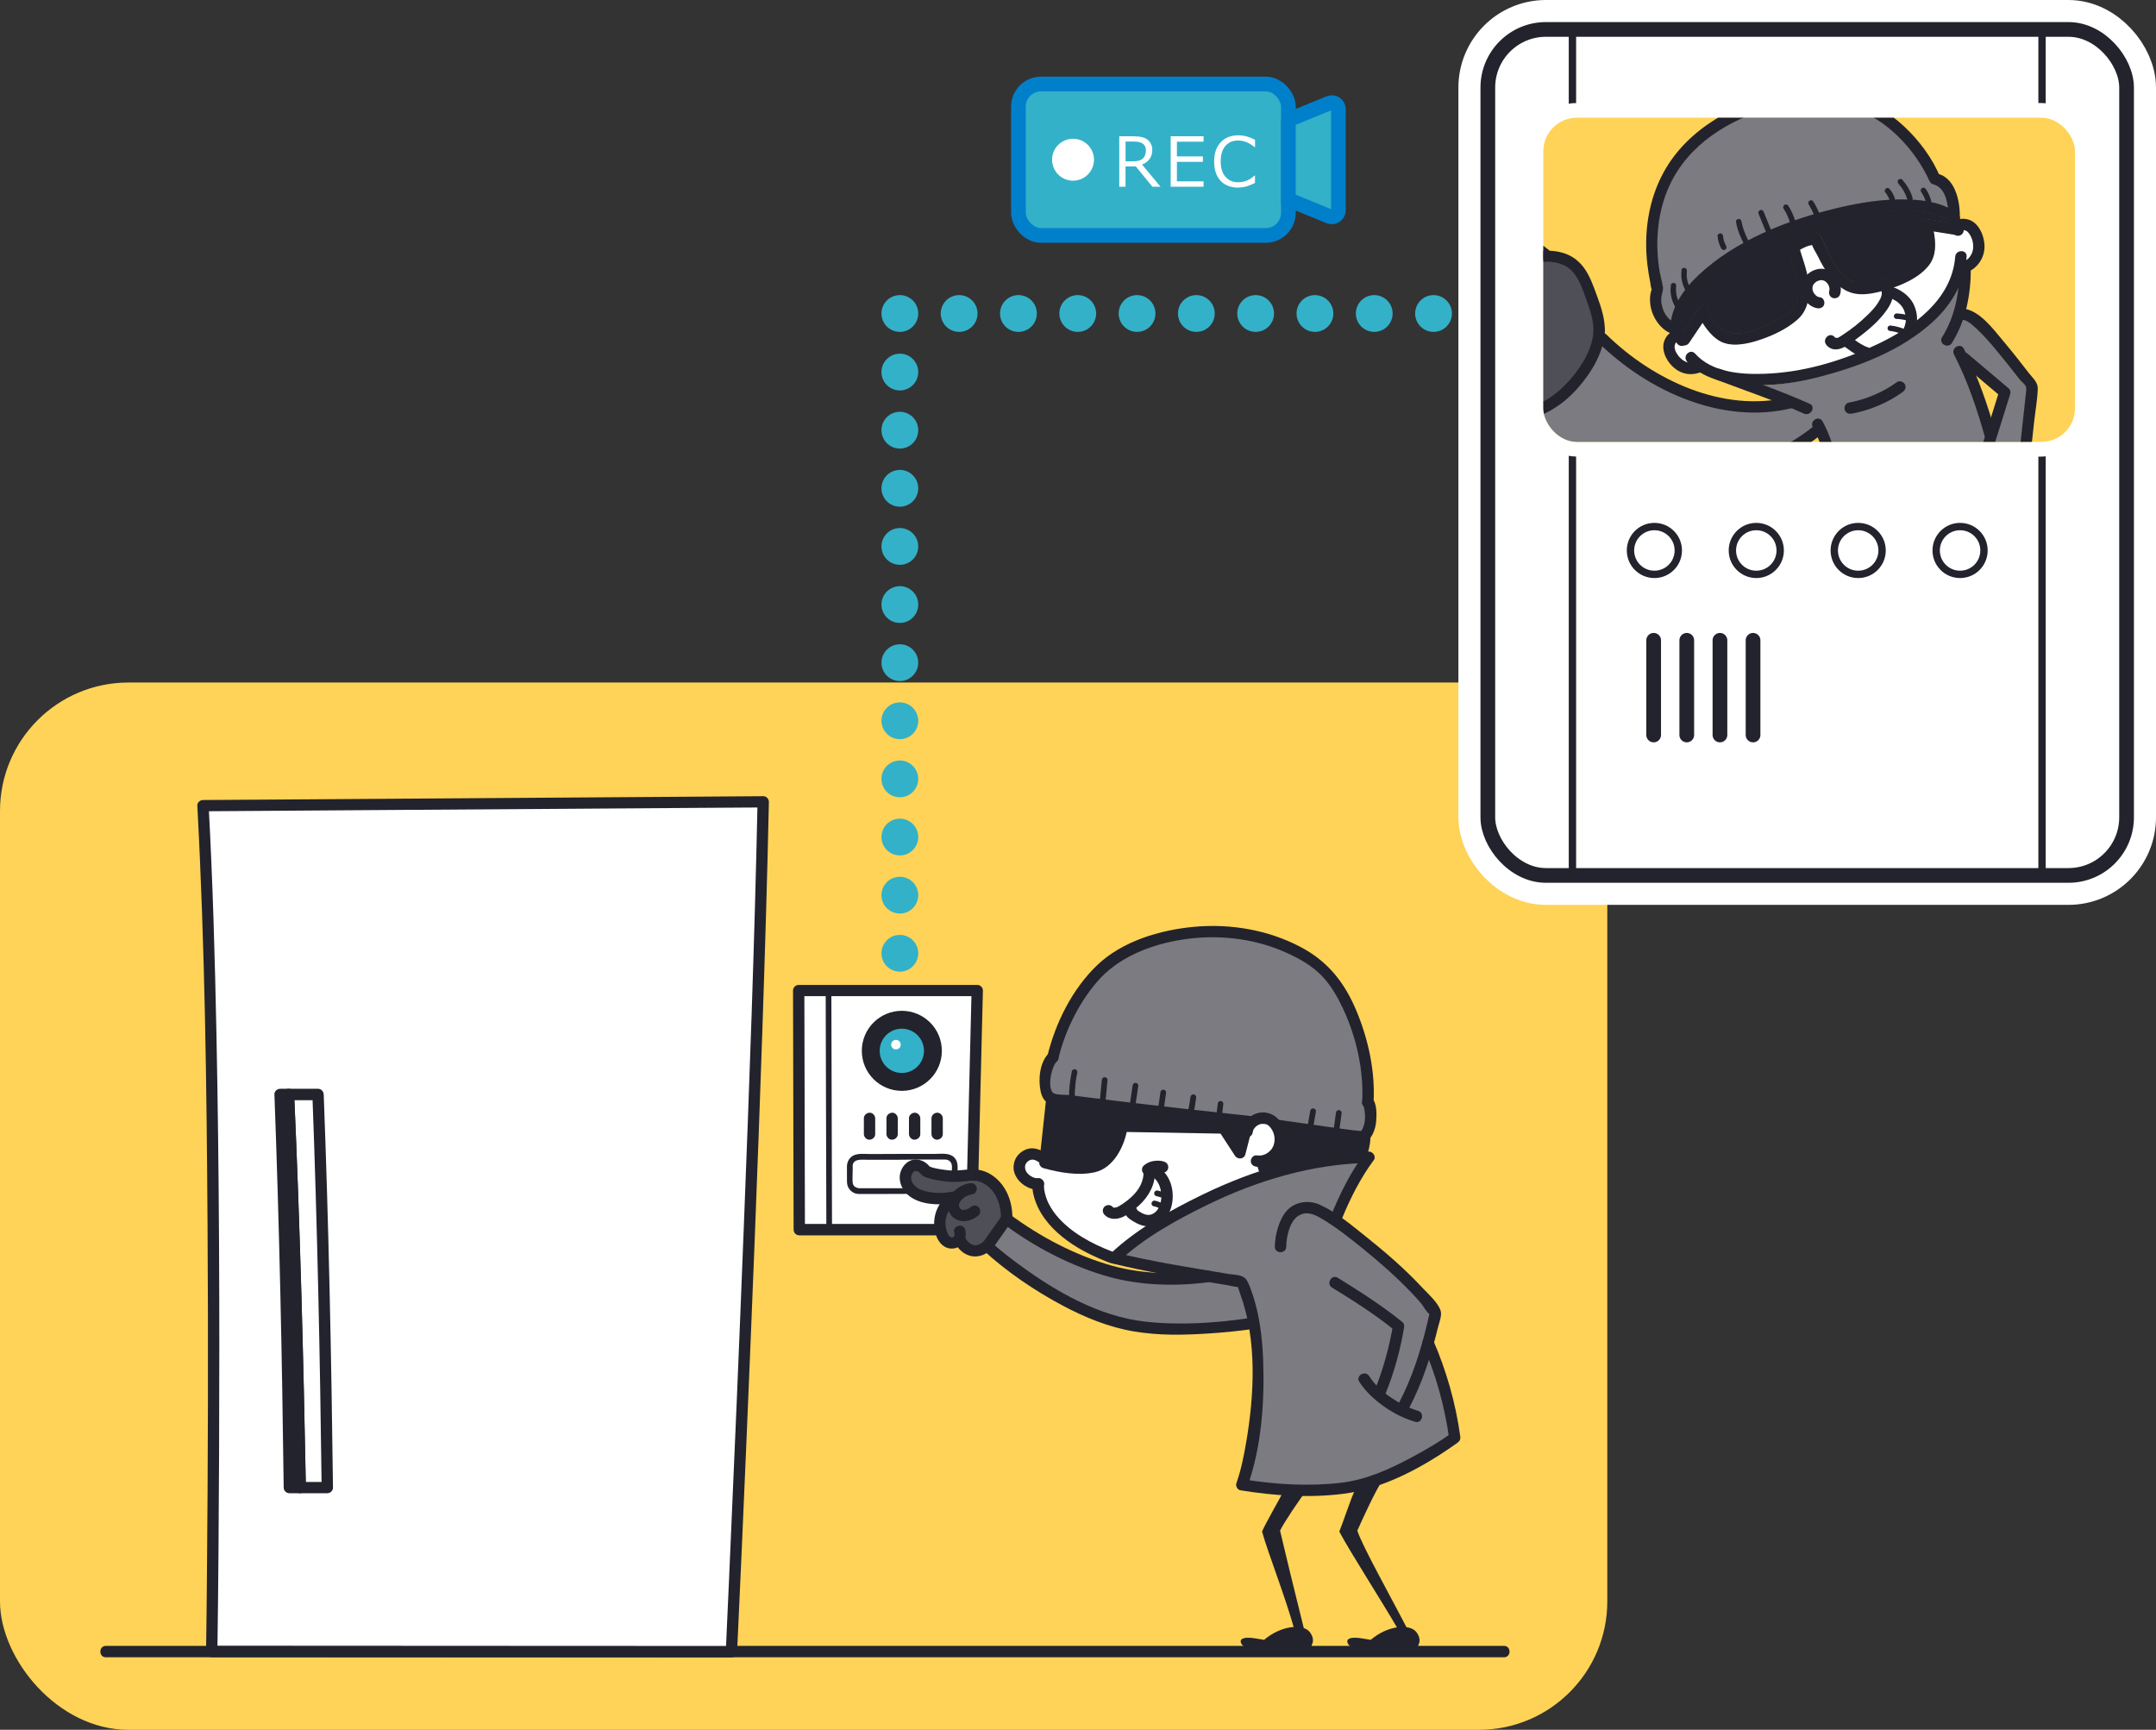 <?xml version="1.0" encoding="UTF-8"?><svg id="b" xmlns="http://www.w3.org/2000/svg" width="293.05" height="235.11" xmlns:xlink="http://www.w3.org/1999/xlink" viewBox="0 0 293.05 235.11"><rect x="0" y="0" width="293.05" height="235.11" fill="#333333" stroke="none"/><defs><clipPath id="d"><rect x="209.77" y="16" width="72.27" height="44.06" rx="4.56" ry="4.56" style="fill:none;"/></clipPath></defs><g id="c"><rect y="92.77" width="218.47" height="142.35" rx="17.46" ry="17.46" style="fill:#ffd357;"/><line x1="122.31" y1="137.47" x2="122.31" y2="137.47" style="fill:none; stroke:#33b1c8; stroke-linecap:round; stroke-linejoin:round; stroke-width:5px;"/><line x1="122.31" y1="129.57" x2="122.31" y2="46.57" style="fill:none; stroke:#33b1c8; stroke-dasharray:0 7.9; stroke-linecap:round; stroke-linejoin:round; stroke-width:5px;"/><line x1="122.31" y1="42.61" x2="122.31" y2="42.61" style="fill:none; stroke:#33b1c8; stroke-linecap:round; stroke-linejoin:round; stroke-width:5px;"/><line x1="130.37" y1="42.61" x2="198.84" y2="42.61" style="fill:none; stroke:#33b1c8; stroke-dasharray:0 8.06; stroke-linecap:round; stroke-linejoin:round; stroke-width:5px;"/><line x1="202.87" y1="42.61" x2="202.87" y2="42.61" style="fill:none; stroke:#33b1c8; stroke-linecap:round; stroke-linejoin:round; stroke-width:5px;"/><polygon points="132.03 167.14 132.82 134.64 108.55 134.64 108.64 167.14 132.03 167.14" style="fill:#fff;"/><path d="M132.8,167.14c.23-9.5.46-19,.7-28.49.03-1.34.07-2.67.1-4.01.01-.42-.36-.77-.77-.77h-24.27c-.42,0-.77.35-.77.77.02,9.5.05,19,.07,28.49,0,1.34,0,2.67.01,4.01,0,.42.35.77.77.77h23.39c1,0,1-1.55,0-1.55h-23.39l.77.77c-.02-9.5-.05-19-.07-28.49,0-1.34,0-2.67-.01-4.01l-.77.77h24.27l-.77-.77c-.23,9.5-.46,19-.7,28.49-.03,1.34-.07,2.67-.1,4.01-.02,1,1.52,1,1.55,0Z" style="fill:#23232d;"/><path d="M112.23,134.64c0,3.68.02,7.36.03,11.03l.05,17.44c0,1.34,0,2.68.01,4.03,0,.5.77.5.77,0,0-3.68-.02-7.36-.03-11.03l-.05-17.44c0-1.34,0-2.68-.01-4.03,0-.5-.77-.5-.77,0h0Z" style="fill:#23232d;"/><path d="M117.42,152.01c0,.62,0,1.24,0,1.86v.27c0,.4.36.79.77.77s.78-.34.77-.77c0-.62,0-1.24,0-1.86v-.27c0-.4-.36-.79-.77-.77s-.78.34-.77.77h0Z" style="fill:#23232d;"/><path d="M120.49,152.01c0,.62,0,1.24,0,1.86v.27c0,.4.36.79.77.77s.78-.34.77-.77c0-.62,0-1.24,0-1.86v-.27c0-.4-.36-.79-.77-.77s-.78.34-.77.77h0Z" style="fill:#23232d;"/><path d="M123.55,152.01c0,.62,0,1.24,0,1.86v.27c0,.4.36.79.77.77s.78-.34.77-.77c0-.62,0-1.24,0-1.86v-.27c0-.4-.36-.79-.77-.77s-.78.34-.77.77h0Z" style="fill:#23232d;"/><path d="M126.61,152.01c0,.62,0,1.24,0,1.86v.27c0,.4.36.79.77.77s.78-.34.77-.77c0-.62,0-1.24,0-1.86v-.27c0-.4-.36-.79-.77-.77s-.78.34-.77.77h0Z" style="fill:#23232d;"/><path d="M115.12,158.5v1.8c0,.28,0,.57.08.84.16.51.57.92,1.08,1.08.3.09.62.07.93.07h1.45c2.88-.01,5.77-.02,8.65-.03.96,0,2.09.14,2.62-.87.3-.58.2-1.39.22-2.02.02-.74.11-1.51-.48-2.08-.66-.63-1.77-.45-2.61-.45h-4.31c-1.46.01-2.93.02-4.39.02-.75,0-1.85-.16-2.51.28-.46.31-.71.81-.73,1.36-.02.5.76.5.77,0,.04-1.06,1.28-.86,2.01-.86h3.85c2.24-.02,4.48-.05,6.72-.03.59,0,.93.42.92.99-.01.63-.03,1.26-.05,1.89-.01.55-.3.98-.89,1-.26,0-.53,0-.79,0l-7.95.02h-2.78c-.49,0-.97-.2-1.03-.75s0-1.14,0-1.69v-.57c0-.5-.78-.5-.77,0Z" style="fill:#23232d;"/><circle cx="122.58" cy="142.83" r="5.44" style="fill:#23232d;"/><circle cx="122.58" cy="142.83" r="3.01" style="fill:#33b1c8;"/><circle cx="121.78" cy="141.99" r=".65" style="fill:#fff;"/><path d="M139.44,159.43s.02.03.03.04c0,0,0,0,0,0-.03-.04-.03-.05-.03-.04Z" style="fill:#33b1c8;"/><path d="M172.5,158.95c-.07-.23-.14-.45-.21-.68.42-.16.81-.38,1.15-.68.76-.66,1.17-1.65,1.19-2.65,0-.42-.07-.85-.2-1.25,2.64.37,5.28.76,7.93,1.12.79.11,1.65.3,2.47.3,0,.02,0,.04,0,.06-.06.4-.14.79-.27,1.17-.04.13-.02.27.04.4-4.11.21-8.17.99-12.09,2.21Z" style="fill:#23232d;"/><path d="M160.66,127.57c4.71-.74,9.7-.22,14.07,1.71,1.83.81,3.7,1.85,5.09,3.31,1.2,1.27,2.09,2.81,2.83,4.39,1.84,3.92,2.87,8.44,2.64,12.78-.02.1,0,.19.03.29.03.09.08.16.15.22,0,0,0,0,0,0,0,0,0,0,0,0,0,0,0,0,0,0,.02.05.04.15.05.16.03.1.05.2.07.3.12.7.15,1.52-.06,2.21-.07.25-.2.73-.43.88-.08.05-.17.04-.35.02-.53-.04-1.05-.11-1.57-.18-3.16-.41-6.31-.9-9.47-1.33-.05-.06-.09-.13-.15-.19-.72-.74-1.86-.97-2.82-.62-.22.08-.44.19-.64.33-.01,0-.02,0-.03-.01-6.01-.64-12.02-1.31-18.02-2.03-1.47-.18-2.93-.36-4.4-.54-.74-.09-1.47-.19-2.21-.28-.39-.05-1.47-.03-2.05-.18-.07-.04-.15-.07-.23-.09-.03-.02-.07-.03-.09-.05-.93-.84-.28-3.76.48-4.52.05-.04.08-.1.11-.17.02-.04.04-.07.05-.11,0,0,0,0,0,0,.9-3.75,2.76-7.51,5.25-10.46,2.89-3.41,7.37-5.15,11.7-5.83Z" style="fill:#7b7b81;"/><path d="M152.51,152.45c-.25,0-.56.2-.6.46-.35,2.29-1.58,4.91-4.1,5.17-1.68.18-3.45-.11-5.1-.53.28-2.5.53-5.01.81-7.51.41.04.83.06,1.18.1.98.13,1.96.25,2.94.37,6.23.78,12.47,1.49,18.71,2.17-4.61-.08-9.23-.16-13.84-.24Z" style="fill:#23232d;"/><path d="M154.28,164.23s-.05-.04-.07-.06c.18-.15.35-.3.49-.43,1.1-1,1.96-2.36,2.11-3.86,1.12.82,1.39,2.49,1.04,3.76-.2.72-.69,1.42-1.46,1.59-.35.08-.71,0-1.04-.14-.21-.09-.41-.21-.6-.33-.1-.06-.19-.13-.29-.19,0,0-.01,0-.02-.01-.02-.12-.07-.24-.16-.33Z" style="fill:#fff;"/><path d="M129.34,168.34s.03,0,0,0h0Z" style="fill:#33b1c8;"/><path d="M133.51,169.06s-.07.05-.1.07c-.06.04-.13.08-.19.11-.01,0-.06.03-.07.03-.02,0-.04.02-.06.02-.07.02-.14.04-.21.06-.04,0-.08.02-.12.02,0,0,0,0,0,0-.07,0-.14,0-.21,0-.04,0-.09,0-.13,0,0,0,0,0,0,0-.07-.02-.14-.03-.21-.05-.03,0-.06-.02-.09-.03,0,0-.01,0-.03,0-.02,0-.05-.02-.05-.02-.04-.02-.07-.04-.11-.06-.06-.03-.12-.07-.17-.1-.03-.02-.06-.04-.08-.06.11.07,0,0-.02-.01-.12-.1-.22-.2-.32-.32-.01-.02-.02-.02-.02-.02-.02-.02-.03-.04-.05-.06-.05-.08-.1-.15-.15-.23-.01-.02-.03-.03-.05-.05.11-.37.12-.77.02-1.14-.21-.78-1.42-.45-1.21.33.05.2.05.4-.06.59-.05.08-.1.14-.23.19.02,0-.09.02-.11.02,0,0,0,0,0,0-.04,0-.09,0-.13,0-.02,0-.03,0-.04,0-.04-.01-.21-.09-.06-.01-.04-.02-.08-.05-.13-.07-.02-.01-.04-.03-.06-.04,0,0,0,0-.02-.01-.04-.04-.08-.08-.12-.12-.03-.03-.05-.06-.07-.09.04.05.03.04,0-.02-.04-.06-.08-.13-.12-.2-.67-1.26-.29-2.98.75-3.96.15-.14.2-.31.19-.46.13-.02.27-.04.39-.07.79-.17.45-1.38-.33-1.21-1.42.31-3.16.32-4.53-.21-.67-.26-1.25-.74-1.44-1.46-.19-.71.37-1.77,1.2-1.27.27.16.39.44.66.6.24.14.53.22.8.29.66.18,1.34.29,2.01.38.79.11,1.57.1,2.36.03.81-.07,1.67-.25,2.46.03,2.07.73,2.97,2.95,2.99,4.99-.81,1.15-1.63,2.3-2.44,3.46-.08.03-.16.07-.23.13-.01.01-.02.02-.03.02Z" style="fill:#4f4f57;"/><path d="M155.7,179.76c-6.37-.7-12.27-4.11-17.35-7.85-1.14-.84-2.25-1.72-3.31-2.65.64-.91,1.28-1.81,1.92-2.72,4.13,3,8.99,5.51,13.91,6.86,4.21,1.16,9,1.28,13.29.72.03,0,.04-.02.07-.02.93.15,1.86.31,2.79.46.37.06.77.1,1.14.2.09.02.14.03.17.02.18.3.31.79.4,1.04.41,1.12.74,2.29.99,3.48-4.59.67-9.4.97-14.01.46Z" style="fill:#7b7b81;"/><path d="M182.25,201.68c-4.15.49-8.5.26-12.64-.37,1.72-5.18,2.12-11.1,1.91-16.47-.12-3.03-.49-6.14-1.49-9.02-.2-.57-.39-1.21-.71-1.72-.46-.74-1.56-.66-2.36-.79-4.75-.8-9.5-1.55-14.19-2.64,3.25-2.84,7.26-5.04,11.07-6.92,6.55-3.22,13.69-5.41,21.01-5.76-1.45,2.16-2.63,4.54-3.63,6.93-.62-.4-1.26-.76-1.92-1.05-3.7-1.66-5.85,2.47-5.87,5.59,0,.8,1.24.81,1.25,0,0-1.34.49-3.53,1.69-4.31,1.06-.69,2.17-.31,3.14.25,2.13,1.24,4.1,2.8,6,4.36,2.26,1.84,4.46,3.78,6.47,5.89.44.46.87.93,1.28,1.41.36.42.7,1.1,1.12,1.45.03.02.05.03.06.03-.01.05-.03.09-.04.14-.09.39-.17.79-.27,1.18-.19.81-.4,1.61-.62,2.42,0,0,0,0,0,0-.8,2.88-1.8,5.71-3.18,8.36-.37.71.71,1.34,1.08.63,1.14-2.18,2.02-4.5,2.76-6.85,1.35,3.44,2.32,7.08,2.86,10.73-1.6,1.12-3.3,2.12-5.02,3.04-3.08,1.65-6.27,3.11-9.78,3.52Z" style="fill:#7b7b81;"/><path d="M168.29,155.17c-.17-.26-.34-.52-.51-.78-.3-.46-.71-1.46-1.28-1.67-.02,0-.04,0-.05-.01.82.09,1.64.18,2.46.27-.05.06-.09.14-.11.23-.17.66-.34,1.31-.51,1.97Z" style="fill:#23232d;"/><path d="M172.57,152.94c-.43-.4-1.13-.4-1.61-.15-.5.26-.78.66-.86,1.2-.05.34-.48.52-.77.44-.23-.06-.36-.23-.41-.43-.11,0-.22,0-.33,0-.1.4-.21.79-.31,1.19-.17-.26-.34-.52-.51-.78-.08-.12-.16-.27-.25-.43-4.83-.08-9.67-.17-14.5-.25-.47,2.31-1.88,4.96-4.29,5.49-2.21.48-4.72.03-6.87-.56-.24-.07-.49-.33-.46-.6,0-.05.01-.1.02-.15-.09,0-.18-.03-.25-.08-.09-.06-.18-.12-.28-.17,0,0-.06-.03-.09-.04-.02,0-.05-.02-.06-.03-.08-.03-.16-.05-.24-.07,0,0-.05,0-.08-.01-.01,0-.03,0-.03,0-.07,0-.14,0-.22,0,0,0,0,0,0,0-.03,0-.05,0-.08.02-.07.02-.13.04-.19.06,0,0,0,0,0,0-.02.01-.05.02-.07.04-.06.03-.11.06-.17.1-.01,0-.02.02-.04.03,0,0,0,0,0,0-.08.07-.15.14-.22.22,0,0,0,0,0,0-.01.02-.03.04-.03.05-.03.04-.06.09-.08.14-.01.03-.04.09-.06.12,0,0,0,.02,0,.02-.02.05-.03.1-.04.15,0,.01,0,.01,0,.02,0,0,0,0,0,.01,0,.12,0,.23,0,.34,0,0,0,0,0,0,0,.03.01.06.02.09.01.06.03.11.05.17,0,0,0,.03.01.04,0,0,0,0,0,.01.02.05.05.09.07.14.03.06.07.11.1.17,0,0,0,0,0,.01,0,0,.02.03.03.04,0,0,0,0,0,0,0,0,.01.01.02.02,0,0,0-.01-.01-.02.08.09.15.17.24.25.04.04.08.07.13.11.02.01.04.03.05.04.09.07.19.13.29.18.05.03.1.05.15.08,0,0,.02.01.03.02,0,0,0,0,0,0,.1.04.2.07.31.1.05.01.1.02.15.03.01,0,0,0,.02,0,0,0,0,0,0,0,.09,0,.18,0,.28,0,.1,0,.19.02.27.06.22.07.39.25.36.56-.03.24,0,.5.02.74,0,.03,0,.03,0,.04,0,0,0,0,0,.02,0,.06.02.11.03.17.02.13.05.26.08.39.08.31.18.61.29.9.09.23.33.71.52,1.02.23.39.49.76.78,1.1,1.99,2.39,4.88,3.9,7.74,5,.02,0,.03.02.04.03,1.52-1.41,3.22-2.68,5.01-3.82-.71.04-1.42-.2-2.06-.59-.37-.23-.92-.51-1.08-.94-.98.6-2.09.91-2.9.03-.54-.59.34-1.48.88-.88.37.41.99.01,1.39-.24.54-.35,1.06-.74,1.52-1.19.94-.92,1.63-2.12,1.55-3.47-.02-.34.3-.62.62-.62.16,0,.29.06.39.15.17-.14.42-.2.67-.04.91.54,1.51,1.45,1.78,2.45.35,1.28.22,2.87-.54,4,1.66-.95,3.35-1.82,5.01-2.63,2.52-1.23,5.13-2.3,7.79-3.18-.09-.29-.17-.57-.26-.86-.09,0-.18,0-.26,0-.34-.04-.62-.25-.62-.62,0-.31.29-.67.62-.62.73.1,1.44-.14,1.96-.68.95-.97.8-2.7-.17-3.6Z" style="fill:#fff;"/><path d="M143.85,143.9c.9-3.73,2.73-7.47,5.22-10.4,2.87-3.39,7.33-5.11,11.63-5.79,4.66-.73,9.62-.22,13.96,1.7,1.82.8,3.68,1.83,5.06,3.28,1.19,1.26,2.07,2.8,2.81,4.36,1.83,3.91,2.86,8.43,2.62,12.76-.06.99,1.49.99,1.55,0,.23-4.2-.71-8.53-2.32-12.39s-3.88-6.75-7.61-8.71c-4.42-2.33-9.58-3.2-14.54-2.73-4.57.43-9.66,1.94-13.06,5.17s-5.71,7.88-6.79,12.33c-.23.97,1.26,1.38,1.49.41h0Z" style="fill:#23232d;"/><path d="M140.36,160.91c-.1.82.14,1.75.43,2.51.83,2.17,2.45,3.88,4.3,5.23,1.75,1.28,3.73,2.21,5.75,2.99.39.15.85-.17.95-.54.12-.44-.15-.8-.54-.95-2.83-1.09-5.7-2.59-7.67-4.96-.26-.31-.52-.68-.75-1.07-.11-.18-.21-.36-.3-.54-.05-.09-.09-.18-.13-.28-.02-.04-.04-.08-.05-.12-.07-.15.04.12-.02-.05-.11-.3-.22-.59-.29-.9-.03-.13-.06-.26-.08-.39,0-.05-.02-.11-.03-.17-.03-.17.01.2,0-.02-.02-.25-.05-.5-.02-.74.05-.42-.39-.77-.77-.77-.46,0-.72.36-.77.77h0Z" style="fill:#23232d;"/><path d="M142.2,149.3c-.33,2.91-.61,5.82-.94,8.73-.04.33.27.66.57.75,2.18.6,4.72,1.05,6.95.56,2.62-.57,4.1-3.6,4.47-6.06l-.75.57c4.61.08,9.22.16,13.83.24l-.67-.38,2.2,3.38c.35.54,1.24.49,1.41-.18l.86-3.33c.25-.96-1.24-1.38-1.49-.41l-.86,3.33,1.41-.18-1.3-1.99c-.33-.5-.75-1.52-1.37-1.74-.32-.12-.79-.04-1.12-.04l-2.53-.04c-3.46-.06-6.93-.12-10.39-.18-.31,0-.7.24-.75.57-.34,2.21-1.51,4.8-3.96,5.06-1.83.2-3.8-.16-5.57-.65l.57.75c.33-2.91.61-5.82.94-8.73.11-.99-1.44-.98-1.55,0h0Z" style="fill:#23232d;"/><path d="M141.88,156.6c-.68-.45-1.56-.68-2.35-.39-.63.23-1.19.69-1.49,1.29s-.37,1.36-.12,2.02.72,1.2,1.32,1.6c.54.36,1.24.61,1.89.57.4-.02.79-.34.77-.77-.02-.4-.34-.8-.77-.77-.09,0-.18,0-.28,0-.12,0,.21.04.02,0-.05,0-.1-.02-.15-.03-.1-.03-.2-.06-.31-.1-.12-.04.17.08,0,0-.05-.02-.1-.05-.15-.08-.1-.05-.2-.12-.29-.18-.02-.01-.05-.04-.07-.05.01,0,.15.12.05.04-.04-.04-.09-.08-.13-.11-.09-.08-.16-.17-.24-.25-.05-.05-.01-.07.04.05,0-.02-.04-.05-.05-.07-.04-.05-.07-.11-.1-.17-.03-.04-.05-.09-.07-.14-.06-.11.03.05.03.06,0-.02-.02-.06-.03-.08-.02-.06-.04-.11-.05-.17,0-.03-.01-.06-.02-.09-.03-.13,0,.15,0,.05,0-.12,0-.23,0-.35,0-.14-.04.18,0,0,.01-.05.03-.1.04-.15,0-.02.02-.05.02-.07.02-.07-.05.11-.04.1.03-.04.04-.09.07-.14.03-.05.05-.09.08-.14.01-.02.04-.05.05-.07-.02.04-.12.14-.03.04.07-.08.14-.15.22-.22.09-.08-.04.03-.06.04.02-.01.05-.04.07-.05.05-.04.11-.07.17-.1.03-.01.05-.02.08-.04.08-.05-.17.06-.04.02.06-.02.13-.04.19-.06.03,0,.06-.01.09-.02.09-.02-.18,0-.04,0,.07,0,.14,0,.22,0,.03,0,.14.02.02,0-.13-.02.02,0,.05.01.08.02.16.04.24.07.03,0,.14.06.04.01-.1-.05.05.03.07.04.1.05.19.11.28.17.34.23.87.08,1.06-.28.21-.39.08-.82-.28-1.06h0Z" style="fill:#23232d;"/><path d="M170.25,154.02c.02-.13.05-.26.09-.39s-.04.05.03-.07c.04-.07.08-.14.13-.21.05-.07,0,0-.01.01.02-.03.05-.06.07-.08.05-.05.1-.11.15-.16.03-.03.05-.05.08-.07-.03.02-.1.07.02-.01.07-.05.15-.09.23-.14.03-.02.07-.04.1-.05-.02,0-.09.03,0,0,.07-.03.15-.05.23-.07.04,0,.08-.02.12-.02-.02,0-.1,0,0,0,.1,0,.2,0,.29,0,.09,0,.25.03.41.08.05.02.21.12.28.19.48.44.75,1.11.77,1.72.01.37-.02.6-.15.97-.02.07-.11.24-.18.36-.03.04-.11.16-.11.16,0,0-.11.13-.16.17-.23.24-.54.44-.8.53-.09.03-.18.06-.28.08-.04,0-.08.02-.12.03-.13.03.1,0-.04,0-.21.02-.41.01-.62-.01-.41-.05-.77.39-.77.77,0,.46.36.72.77.77,1,.13,2.01-.26,2.77-.91.79-.69,1.21-1.72,1.23-2.75s-.39-2.14-1.13-2.9-1.95-1.03-2.96-.65c-.95.35-1.79,1.19-1.93,2.22-.06.41.1.83.54.95.36.1.89-.12.95-.54h0Z" style="fill:#23232d;"/><path d="M170.06,151.7c-6.01-.64-12.02-1.31-18.02-2.03-1.47-.18-2.93-.36-4.4-.54-.74-.09-1.47-.19-2.21-.28-.42-.05-1.99-.02-2.27-.28-.87-.79-.22-3.63.49-4.33s-.38-1.79-1.09-1.09c-1.24,1.22-1.46,3.53-1.12,5.15.15.73.48,1.43,1.21,1.71.59.23,1.43.2,2.06.28.98.13,1.96.25,2.94.37,7.46.93,14.94,1.78,22.42,2.57.99.1.98-1.44,0-1.55h0Z" style="fill:#23232d;"/><path d="M185.36,150.36c-.17-.15.01-.08-.02,0-.04-.11-.05-.11-.01-.02.02.05.03.1.05.15.02.1.05.2.07.3.12.68.14,1.47-.06,2.13-.08.28-.19.59-.39.81-.02.03.17.01-.03,0-.07,0-.14-.01-.21-.02-.53-.04-1.05-.11-1.57-.18-3.24-.42-6.48-.93-9.72-1.37-.42-.06-.77.4-.77.77,0,.46.36.72.77.77,2.96.4,5.91.85,8.87,1.25.9.12,1.88.35,2.8.31,1.31-.06,1.85-1.85,1.92-2.91.06-.84.13-2.43-.59-3.08s-1.83.42-1.09,1.09h0Z" style="fill:#23232d;"/><path d="M151.99,171.54c3.38-3.22,7.77-5.64,11.92-7.68,6.89-3.39,14.44-5.66,22.15-5.8l-.67-1.16c-1.86,2.51-3.27,5.39-4.45,8.26-.38.92,1.12,1.32,1.49.41,1.13-2.75,2.52-5.49,4.3-7.89.36-.48-.13-1.17-.67-1.16-7.88.15-15.56,2.43-22.62,5.86-4.38,2.13-8.99,4.68-12.55,8.07-.72.69.37,1.78,1.09,1.09h0Z" style="fill:#23232d;"/><path d="M184.73,154.6c0,.23-.03.45-.06.68l.03-.21c-.06.42-.15.83-.28,1.23s.14.86.54.95c.42.1.82-.13.95-.54.22-.68.34-1.4.37-2.11.02-.4-.37-.79-.77-.77-.43.02-.75.34-.77.77h0Z" style="fill:#23232d;"/><path d="M170.84,158.28l.34,1.12c.06.19.18.36.36.46.09.06.18.09.29.09.1.02.21.02.31-.01.19-.06.37-.18.46-.36s.14-.39.08-.6l-.34-1.12c-.06-.19-.18-.36-.36-.46-.09-.06-.18-.09-.29-.09-.1-.02-.21-.02-.31.01-.19.06-.37.18-.46.36s-.14.39-.08.6h0Z" style="fill:#23232d;"/><path d="M150.12,165.1c.68.75,1.77.67,2.6.26.75-.37,1.46-.94,2.08-1.5,1.3-1.18,2.27-2.85,2.17-4.66-.02-.42-.34-.77-.77-.77-.4,0-.8.35-.77.77.07,1.3-.58,2.47-1.51,3.37-.47.45-.95.82-1.49,1.17-.27.17-.54.36-.86.4.11-.01-.04,0-.08,0-.08,0,.06,0-.08,0-.09,0-.14-.06-.2-.12-.28-.31-.81-.29-1.09,0-.31.31-.28.78,0,1.09h0Z" style="fill:#23232d;"/><path d="M156.56,159.89c.56.34.93.89,1.12,1.53.21.7.24,1.46.03,2.2-.19.67-.64,1.33-1.36,1.49-.29.06-.63,0-.93-.13-.21-.09-.41-.21-.6-.33-.1-.06-.19-.13-.29-.19-.07-.05-.32-.29-.16-.08l.11.39v-.08c-.08.18-.16.36-.23.55l.03-.03-.34.2h.05c-.14,0-.27,0-.41,0h.04c-.11-.05-.23-.12-.34-.19l.03.03-.2-.75v.04c-.29.96,1.2,1.37,1.48.41v-.04c.09-.27,0-.56-.19-.75-.53-.55-1.46-.17-1.46.59,0,.65.73,1.02,1.21,1.32.95.58,2.03.84,3.09.39,1.99-.85,2.49-3.42,1.97-5.33-.29-1.04-.91-1.98-1.85-2.54-.86-.51-1.64.82-.78,1.34h0Z" style="fill:#23232d;"/><path d="M156.8,163.95c.2.04.4.1.6.18l-.09-.04c.17.07.33.16.48.26l.39-.67c-.14-.07-.27-.14-.41-.22-.09-.05-.2-.07-.3-.04-.05.01-.09.04-.13.07-.04.03-.08.06-.1.11-.05.09-.07.2-.04.3.03.09.09.18.18.23.14.07.27.14.41.22.09.05.2.07.3.04.05-.01.09-.04.13-.07.04-.03.08-.06.1-.11.05-.09.07-.2.04-.3s-.09-.17-.18-.23c-.19-.12-.4-.22-.61-.31-.18-.07-.37-.13-.57-.17-.05-.02-.1-.02-.15,0-.05,0-.1.02-.14.05-.05.02-.08.06-.11.1-.03.04-.06.08-.07.13-.02.1-.02.21.04.3.05.08.13.16.23.18h0Z" style="fill:#23232d;"/><path d="M157.15,162.57l.74.2c.05.02.1.02.15,0,.05,0,.1-.02.14-.05.05-.02.08-.06.11-.1.03-.04.06-.08.07-.13v-.1c.01-.07,0-.13-.04-.2l-.06-.08s-.11-.08-.17-.1c-.06-.02-.13-.04-.19-.06-.05-.02-.1-.02-.15,0-.05,0-.1.02-.14.05-.05.02-.08.06-.11.1-.03.04-.06.08-.07.13v.1c-.01.07,0,.13.04.2l.06.08s.11.08.17.1c.06.02.13.04.19.06l.21-.75-.74-.2c-.05-.02-.1-.02-.15,0-.05,0-.1.02-.14.05-.05.02-.08.06-.11.1-.03.04-.06.08-.07.13v.1c-.01.07,0,.13.04.2l.06.08s.11.08.17.1h0Z" style="fill:#23232d;"/><path d="M156.4,159.64c.14-.11.3-.2.47-.27l-.18.08c.19-.08.38-.13.58-.16l-.21.03c.19-.02.38-.02.57,0l-.21-.03c.14.02.27.05.4.09.38.13.86-.15.95-.54.1-.43-.13-.82-.54-.95-.47-.16-.96-.16-1.45-.08-.42.07-.84.24-1.17.5-.17.13-.3.25-.36.46-.05.19-.03.43.08.6s.26.31.46.36.43.04.6-.08h0Z" style="fill:#23232d;"/><path d="M174.83,169.45c0-1.28.46-3.43,1.62-4.18,1.02-.66,2.06-.29,2.99.25,2.12,1.23,4.08,2.79,5.97,4.33,2.26,1.84,4.46,3.78,6.47,5.89.44.46.87.93,1.28,1.41.18.21.87,1.37,1.1,1.42.15.03.09-.36.08-.25s-.04.21-.06.31c-.1.39-.17.79-.27,1.18-.88,3.69-2.03,7.37-3.79,10.74-.46.88.87,1.66,1.34.78,1.79-3.42,2.98-7.14,3.89-10.89.15-.63.58-1.64.36-2.3-.36-1.1-1.68-2.26-2.45-3.08-2.36-2.54-5-4.83-7.7-6.98-1.95-1.55-4-3.31-6.29-4.34-1.43-.65-3.25-.43-4.37.72s-1.71,3.38-1.72,4.99c0,1,1.54,1,1.55,0h0Z" style="fill:#23232d;"/><path d="M181.06,175.01c2.9,1.79,5.84,3.64,8.49,5.8l-.2-.75c-.51,3.03-1.34,6.05-2.49,8.89-.37.92,1.12,1.32,1.49.41,1.16-2.84,1.98-5.87,2.49-8.89.04-.26.02-.57-.2-.75-2.75-2.24-5.79-4.17-8.8-6.04-.85-.53-1.63.81-.78,1.34h0Z" style="fill:#23232d;"/><path d="M151.24,171.74c4.26,1.05,8.59,1.78,12.91,2.5.94.16,1.88.31,2.82.47.37.06.77.19,1.14.2.66.02-.27-.41-.06-.23.26.22.41.89.52,1.19,2.31,6.27,1.92,13.73.81,20.2-.32,1.86-.7,3.76-1.33,5.54-.13.36.15.89.54.95,4.57.75,9.39,1.06,13.99.48,5.57-.7,11.02-3.72,15.54-6.95.32-.23.41-.5.36-.87-.62-4.5-1.9-9-3.72-13.15-.4-.91-1.73-.12-1.34.78,1.77,4.02,2.97,8.42,3.57,12.78l.36-.87c-1.71,1.22-3.54,2.29-5.38,3.28-3.06,1.64-6.23,3.09-9.7,3.5-4.35.51-8.93.24-13.25-.47l.54.95c1.92-5.35,2.34-11.57,2.13-17.19-.12-3.04-.49-6.17-1.49-9.06-.2-.58-.41-1.22-.73-1.75-.48-.8-1.61-.72-2.45-.86-5.14-.86-10.29-1.65-15.35-2.9-.97-.24-1.38,1.25-.41,1.49h0Z" style="fill:#23232d;"/><path d="M184.76,187.81c.86,1.35,2.06,2.44,3.36,3.36s2.71,1.63,4.22,2.08c.96.29,1.36-1.21.41-1.49-1.34-.4-2.6-1.06-3.75-1.85s-2.17-1.72-2.9-2.87c-.53-.84-1.87-.06-1.34.78h0Z" style="fill:#23232d;"/><path d="M164.15,172.73c-4.17.55-8.82.46-12.91-.67-4.99-1.38-9.9-3.97-14.04-7.05-.35-.26-.84-.03-1.06.28-.87,1.23-1.74,2.46-2.61,3.7-.19.27-.12.72.12.94,3.21,2.93,6.93,5.47,10.76,7.51,3.04,1.62,6.31,2.96,9.72,3.53s6.65.5,9.96.29c2.09-.13,4.19-.33,6.27-.63.98-.15.56-1.64-.41-1.49-4.66.69-9.56,1.02-14.25.5-6.34-.7-12.22-4.1-17.28-7.83-1.27-.93-2.52-1.91-3.68-2.97l.12.94,2.61-3.7-1.06.28c4.24,3.16,9.29,5.8,14.41,7.21,4.22,1.16,9.02,1.29,13.32.72.97-.13.99-1.68,0-1.55h0Z" style="fill:#23232d;"/><path d="M137.61,165.51c0-2.31-.92-4.64-2.95-5.89-.97-.59-1.98-.76-3.09-.66-.96.09-1.94.22-2.9.08-.73-.1-1.68-.2-2.31-.49.05.02-.18-.12,0,.03-.02-.02-.1-.14-.12-.16-.18-.21-.43-.4-.67-.53-.5-.27-1.11-.37-1.66-.2-1.01.32-1.67,1.44-1.62,2.46s.61,1.91,1.39,2.48c1.7,1.25,4.41,1.22,6.39.79.97-.21.56-1.71-.41-1.49-1.4.31-3.11.31-4.45-.21-.62-.24-1.16-.69-1.34-1.35-.15-.58.27-1.53.98-1.1.26.16.39.44.66.6.25.15.56.23.84.31.66.18,1.34.29,2.01.38.8.11,1.59.11,2.4.04s1.65-.25,2.42.02c2.02.72,2.88,2.92,2.88,4.9,0,1,1.55,1,1.55,0h0Z" style="fill:#23232d;"/><path d="M131.8,160.82c-1.13.2-2.28.92-2.75,2-.29.66-.31,1.35.01,2.01s1.02,1.1,1.77,1.15c.79.05,1.6-.3,2.19-.81.3-.27.29-.82,0-1.09-.32-.3-.77-.29-1.09,0-.02.02-.04.03-.06.05-.06.06.05-.04.06-.04-.05.02-.11.07-.15.1s-.09.05-.14.08c-.03.02-.07.03-.1.05-.09.05.13-.05.03-.01-.11.04-.22.08-.34.11-.04,0-.13,0-.16.03.01,0,.19-.02.05,0-.04,0-.07,0-.11,0-.05,0-.1,0-.16,0-.03,0-.05,0-.08,0-.1,0,.16.04.06,0-.04-.01-.09-.03-.14-.04-.08-.02.07.02.07.03,0-.01-.1-.05-.11-.06-.03-.01-.16-.11-.06-.04s-.05-.05-.07-.07c-.02-.02-.03-.04-.05-.06-.06-.06.04.05.04.06,0-.05-.08-.13-.11-.17-.07-.12.04.13,0,0-.02-.05-.03-.1-.04-.15,0-.03,0-.08-.02-.1,0,0,0,.16.01.08,0-.06,0-.12,0-.18,0-.14-.03.13,0,0,0-.03.01-.06.02-.1.01-.04.02-.08.04-.12,0-.02.01-.03.02-.05.02-.08-.08.16-.04.08s.07-.15.11-.22c.02-.03.04-.07.06-.1.02-.02.03-.04.05-.07.06-.09-.03.04-.05.06.14-.13.28-.29.42-.42.06-.05-.06.05-.06.05.02,0,.06-.04.08-.06.05-.04.11-.07.16-.11.11-.07.22-.13.34-.18.16-.07-.09.03.04-.01.07-.02.14-.05.21-.07.15-.05.3-.08.45-.11.4-.07.66-.58.54-.95-.14-.43-.52-.62-.95-.54h0Z" style="fill:#23232d;"/><path d="M129.89,169.1c.43.74,1.13,1.37,1.97,1.59.96.25,1.91-.05,2.66-.66.31-.26.29-.83,0-1.09-.33-.31-.76-.28-1.09,0-.08.06,0,.02.02-.01-.02.03-.08.06-.12.08-.06.04-.13.08-.19.11-.02,0-.03.02-.05.02-.05.02-.03.02.06-.02-.03,0-.07.03-.1.04-.07.02-.14.04-.21.06-.04.01-.09.02-.13.03-.1.02.15,0,.05,0-.07,0-.14,0-.21,0-.04,0-.09,0-.13,0-.11,0,.02-.01.05,0-.05-.03-.17-.04-.22-.05-.03,0-.06-.02-.09-.03-.02,0-.13-.05-.02,0s0,0-.02-.01c-.04-.02-.07-.04-.11-.06-.06-.03-.12-.07-.17-.1-.02-.02-.06-.05-.08-.06.08.06.1.08.05.04-.01-.01-.03-.02-.04-.03-.12-.1-.22-.21-.32-.32-.07-.07,0-.01.02.03-.01-.03-.05-.06-.06-.09-.05-.08-.1-.15-.15-.23-.2-.35-.71-.5-1.06-.28s-.49.68-.28,1.06h0Z" style="fill:#23232d;"/><path d="M129.72,167.57s.02.08.03.12c-.01-.1-.01-.11,0-.02,0,.07,0,.13,0,.2,0-.19-.03.07-.04.12.04-.15-.01.02-.03.06-.05.07-.05.07,0,0-.03.03-.06.07-.1.1.12-.1-.04.02-.08.03.12-.05-.05,0-.08,0-.13.05.17,0,.04,0-.02,0-.17.01-.17,0,0-.01.19.05.03,0-.07-.02-.21-.11-.03,0-.04-.02-.08-.05-.13-.07-.03-.02-.06-.04-.08-.05.09.07.1.08.04.02-.04-.04-.08-.08-.12-.12-.03-.03-.05-.06-.07-.09.06.08.06.08.01,0-.04-.07-.08-.13-.12-.2-.1-.19-.23-.64-.28-.93-.01-.09-.03-.36-.03-.52,0-.21.02-.34.04-.46.14-.76.46-1.36.99-1.87.3-.29.29-.8,0-1.09s-.79-.29-1.09,0c-1.29,1.22-1.78,3.13-1.3,4.83.2.71.57,1.39,1.2,1.79.55.35,1.25.38,1.84.11.89-.41,1.25-1.48,1-2.39-.26-.96-1.75-.55-1.49.41h0Z" style="fill:#23232d;"/><path d="M176.12,223.74l.05.6h1.97l.2-.89c.13-.1.35-1.02-.53-1.84-1.02-.84-3.72-.65-5.99,1.28-.56-.06-2.37-.55-3.02-.1-.55.38.34,1.56,2,1.56h1.2c.68,0,1.36-.06,2.02-.19l2.1-.41Z" style="fill:#23232d;"/><path d="M171.54,208.17c.88,3.14,3.13,8.71,4.5,13.68l1.36.2c-1.37-5.47-2.93-11.92-3.41-14,.46-1.02,2.66-4.25,3.64-5.55-.69-.02-2.39-.06-3.02-.1-.65,1.31-2.58,4.61-3.07,5.77Z" style="fill:#23232d;"/><path d="M190.61,223.74l.05.6h1.97l.2-.89c.13-.1.35-1.02-.53-1.84-1.02-.84-3.72-.65-5.99,1.28-.56-.06-2.37-.55-3.02-.1-.55.38.34,1.56,2,1.56h1.2c.68,0,1.36-.06,2.02-.19l2.1-.41Z" style="fill:#23232d;"/><path d="M182.04,208.17c1.57,2.96,5.5,8.99,8.22,13.68l1.36.2c-2.26-4.45-6.41-11.79-7.13-14,.46-1.02,2.54-5.69,3.53-6.98-.69-.02-3.16,1.38-3.79,1.34-.65,1.31-1.7,4.61-2.19,5.77Z" style="fill:#23232d;"/><path d="M145.69,145.61c-.24,1.12-.38,2.27-.39,3.42,0,.2.18.4.39.39s.38-.17.39-.39c0-.55.04-1.1.1-1.65,0-.07.02-.14.02-.21,0-.03,0-.06.01-.1-.01.1,0-.01,0-.02.02-.14.04-.28.06-.41.05-.28.1-.55.16-.82.04-.2-.06-.43-.27-.48-.2-.04-.43.06-.48.27h0Z" style="fill:#23232d;"/><path d="M149.76,146.8l-.28,2.93c-.02.2.19.4.39.39.23-.01.37-.17.39-.39l.28-2.93c.02-.2-.19-.4-.39-.39-.23.01-.37.17-.39.39h0Z" style="fill:#23232d;"/><path d="M153.96,147.47c-.1.68-.2,1.35-.3,2.03-.03.17-.05.35-.08.52-.02.11-.02.2.04.3.05.08.14.16.23.18.1.02.21.02.3-.04.08-.05.16-.13.18-.23.1-.68.2-1.35.3-2.03.03-.17.05-.35.08-.52.02-.11.02-.2-.04-.3-.05-.08-.14-.16-.23-.18-.1-.02-.21-.02-.3.04-.08.05-.16.13-.18.23h0Z" style="fill:#23232d;"/><path d="M157.74,148.39l-.3,2.08c-.02.11-.02.2.04.3.05.08.14.16.23.18.1.02.21.02.3-.04.08-.05.16-.13.18-.23l.3-2.08c.02-.11.02-.2-.04-.3-.05-.08-.14-.16-.23-.18-.1-.02-.21-.02-.3.04-.08.05-.16.13-.18.23h0Z" style="fill:#23232d;"/><path d="M162.13,151.38c.25-.55.31-1.17.39-1.77.02-.12.04-.25.06-.37.02-.1.01-.21-.04-.3-.05-.08-.14-.16-.23-.18-.1-.02-.21-.02-.3.04-.08.05-.16.13-.18.23-.05.23-.07.47-.11.71-.04.29-.09.58-.15.87-.03.14-.07.29-.13.42l.04-.09s-.01.03-.02.05c-.04.1-.07.19-.04.3.02.09.09.19.18.23.09.05.2.07.3.04.09-.03.19-.09.23-.18h0Z" style="fill:#23232d;"/><path d="M165.52,150.04l-.22,1.85c-.01.09.05.21.11.27.07.07.18.12.27.11s.2-.04.27-.11l.06-.08c.03-.06.05-.13.05-.2l.22-1.85c.01-.09-.05-.21-.11-.27-.07-.07-.18-.12-.27-.11s-.2.04-.27.11l-.06.08c-.03.06-.05.13-.05.2h0Z" style="fill:#23232d;"/><path d="M178.1,150.94l-.32,1.85c-.02.11-.02.2.04.3.05.08.14.16.23.18.1.02.21.02.3-.04.08-.05.16-.13.18-.23l.32-1.85c.02-.11.02-.2-.04-.3-.05-.08-.14-.16-.23-.18-.1-.02-.21-.02-.3.04-.08.05-.16.13-.18.23h0Z" style="fill:#23232d;"/><path d="M181.6,151.17l-.31,2.24c-.01.11-.02.2.04.3.05.08.14.16.23.18.1.02.21.02.3-.04.08-.05.16-.13.18-.23l.31-2.24c.01-.11.02-.2-.04-.3-.05-.08-.14-.16-.23-.18-.1-.02-.21-.02-.3.04-.08.05-.16.13-.18.23h0Z" style="fill:#23232d;"/><path d="M14.39,225.26h190.04c1,0,1-1.55,0-1.55H14.39c-1,0-1,1.55,0,1.55h0Z" style="fill:#23232d;"/><path d="M28.78,224.46s1.09-72.92-1.19-114.96l76.15-.53c-.89,42.09-4.32,115.51-4.32,115.51l-70.64-.03Z" style="fill:#fff;"/><path d="M29.55,224.46c.13-9.05.19-18.11.23-27.17.08-18.93.02-37.86-.36-56.79-.21-10.34-.5-20.67-1.06-31l-.77.77c8.63-.06,17.26-.12,25.9-.18l40.91-.28,9.34-.06-.77-.77c-.41,19.19-1.11,38.37-1.86,57.54-.63,16.16-1.31,32.32-2.03,48.47-.14,3.17-.28,6.33-.43,9.5l.77-.77c-8,0-16,0-24-.01l-37.93-.02c-2.9,0-5.8,0-8.7,0-1,0-1,1.55,0,1.55,8,0,16,0,24,.01l37.93.02c2.9,0,5.8,0,8.7,0,.43,0,.75-.36.77-.77.43-9.15.83-18.31,1.22-27.46.81-18.97,1.57-37.94,2.21-56.92.35-10.37.67-20.75.89-31.13,0-.42-.36-.78-.77-.77-8.63.06-17.26.12-25.9.18l-40.91.28c-3.11.02-6.23.04-9.34.06-.4,0-.8.35-.77.77,1.03,19.04,1.27,38.12,1.39,57.18.11,16.12.06,32.24-.09,48.36-.03,3.14-.06,6.28-.11,9.42-.01,1,1.53,1,1.55,0Z" style="fill:#23232d;"/><rect x="138.43" y="11.42" width="36.69" height="20.58" rx="3.07" ry="3.07" style="fill:#33b1c8; stroke:#0080cb; stroke-miterlimit:10; stroke-width:2px;"/><path d="M175.12,16.29v10.84l5.56,2.28c.59.24,1.24-.19,1.24-.83v-13.73c0-.64-.65-1.07-1.24-.83l-5.56,2.28Z" style="fill:#33b1c8; stroke:#0080cb; stroke-miterlimit:10; stroke-width:2px;"/><circle cx="145.85" cy="21.71" r="2.85" style="fill:#fff;"/><path d="M157.75,25.38h-1.11l-2.26-2.76h-1.4v2.76h-.85v-6.86h1.94c.91,0,1.57.17,1.96.51.39.34.59.79.59,1.35,0,.94-.46,1.61-1.39,1.99l2.5,3ZM152.99,19.24v2.69h1c.63,0,1.08-.13,1.35-.38s.41-.63.41-1.12c0-.79-.54-1.19-1.61-1.19h-1.15Z" style="fill:#fff;"/><path d="M163.59,25.38h-4.47v-6.86h4.47v.74h-3.62v2h3.53v.74h-3.53v2.65h3.62v.74Z" style="fill:#fff;"/><path d="M168.31,25.5c-1.03,0-1.83-.31-2.41-.93-.58-.62-.87-1.49-.87-2.62s.3-1.97.89-2.61c.59-.63,1.39-.95,2.4-.95.73,0,1.48.2,2.27.61v1h-.06c-.71-.6-1.47-.9-2.26-.9-.72,0-1.29.25-1.72.75-.42.5-.63,1.2-.63,2.09s.21,1.58.64,2.08c.43.5,1,.75,1.71.75.39,0,.75-.06,1.1-.18.35-.12.73-.36,1.15-.72h.06v1c-.58.28-1.04.45-1.36.52-.32.07-.63.1-.91.1Z" style="fill:#fff;"/><path d="M39.22,148.76c.82,18.56,1.31,38.14,1.59,53.43h3.69c-.19-15.26-.55-34.86-1.26-53.43h-4.02Z" style="fill:#fff;"/><path d="M38.44,148.76c.79,17.8,1.26,35.62,1.59,53.43,0,.42.35.77.77.77h3.69c.41,0,.78-.35.77-.77-.22-17.81-.58-35.63-1.26-53.43-.02-.42-.34-.77-.77-.77h-4.02c-1,0-1,1.55,0,1.55h4.02l-.77-.77c.67,17.8,1.04,35.62,1.26,53.43l.77-.77h-3.69l.77.77c-.33-17.82-.8-35.63-1.59-53.43-.04-.99-1.59-1-1.55,0Z" style="fill:#23232d;"/><path d="M39.22,147.99h-1.15c-.41,0-.79.35-.77.77.67,17.8,1.04,35.62,1.26,53.43,0,.42.35.77.77.77h1.48c.41,0,.78-.35.77-.77-.33-17.82-.8-35.63-1.59-53.43-.04-.99-1.59-1-1.55,0,.79,17.8,1.26,35.62,1.59,53.43l.77-.77h-1.48l.77.77c-.22-17.81-.58-35.63-1.26-53.43l-.77.77h1.15c1,0,1-1.55,0-1.55Z" style="fill:#23232d;"/><rect x="202.23" y="4" width="86.82" height="114.99" rx="7.9" ry="7.9" style="fill:#fff; stroke:#fff; stroke-miterlimit:10; stroke-width:8px;"/><rect x="202.23" y="4" width="86.82" height="114.99" rx="7.9" ry="7.9" style="fill:none; stroke:#23232d; stroke-miterlimit:10; stroke-width:2px;"/><line x1="277.56" y1="4" x2="277.56" y2="118.99" style="fill:none; stroke:#23232d; stroke-miterlimit:10;"/><line x1="213.73" y1="4" x2="213.73" y2="118.99" style="fill:none; stroke:#23232d; stroke-miterlimit:10;"/><rect x="209.77" y="16" width="72.27" height="44.06" rx="4.56" ry="4.56" style="fill:none; stroke:#fff; stroke-linecap:round; stroke-linejoin:round; stroke-width:4px;"/><rect x="209.77" y="16" width="72.27" height="44.06" rx="4.56" ry="4.56" style="fill:#ffd357;"/><circle cx="224.87" cy="74.82" r="3.25" style="fill:none; stroke:#23232d; stroke-miterlimit:10;"/><circle cx="238.72" cy="74.82" r="3.25" style="fill:none; stroke:#23232d; stroke-miterlimit:10;"/><circle cx="252.57" cy="74.82" r="3.25" style="fill:none; stroke:#23232d; stroke-miterlimit:10;"/><circle cx="266.42" cy="74.82" r="3.25" style="fill:none; stroke:#23232d; stroke-miterlimit:10;"/><line x1="224.77" y1="87.03" x2="224.77" y2="99.9" style="fill:none; stroke:#23232d; stroke-linecap:round; stroke-linejoin:round; stroke-width:2px;"/><line x1="229.27" y1="87.03" x2="229.27" y2="99.9" style="fill:none; stroke:#23232d; stroke-linecap:round; stroke-linejoin:round; stroke-width:2px;"/><line x1="233.78" y1="87.03" x2="233.78" y2="99.9" style="fill:none; stroke:#23232d; stroke-linecap:round; stroke-linejoin:round; stroke-width:2px;"/><line x1="238.28" y1="87.03" x2="238.28" y2="99.9" style="fill:none; stroke:#23232d; stroke-linecap:round; stroke-linejoin:round; stroke-width:2px;"/><g style="clip-path:url(#d);"><path d="M267.63,31.63c.39.49.62,1.15.64,1.77,0,.32-.03.62-.13.93-.06.19-.21.47-.34.62-.18.23-.37.4-.6.54-.01,0-.02,0-.04.02.03-.21.07-.41.08-.62.07-.91-1.35-.91-1.42,0-.3,3.75-2.46,6.63-5.33,8.85.06-.75-.04-1.5-.37-2.22-.54-1.21-1.64-2.02-2.87-2.45,1.83-.62,3.73-1.55,4.91-3.06,1-1.28.92-3.03.61-4.62.99.16,1.99.32,2.98.48.17.1.38.15.58.09.33-.09.52-.4.52-.72.05,0,.11,0,.16,0,.25.05.44.17.61.39Z" style="fill:#fff;"/><path d="M254.08,47.36s-.09-.06-.15-.08c-.08-.03-.16-.05-.24-.08-.03-.01-.06-.02-.09-.04-.14-.06-.28-.13-.41-.2-.26-.14-.51-.3-.76-.46-.13-.09-.26-.18-.39-.28.1-.08.2-.15.29-.22,1.51-1.13,3.03-2.38,4.1-3.94.31-.45.58-.97.72-1.52.03.01.06.02.09.03.14.07.29.15.42.23.07.05.15.09.22.14.01,0,.05.04.07.06.21.17.4.36.56.57.02.03.05.07.06.09.04.05.07.11.11.17.07.11.12.23.18.35,0,.02,0,.01.01.02,0,0,0,0,0,.01.03.07.05.14.07.21.04.12.07.24.1.37.01.05.02.11.03.16,0,.02,0,.02,0,.03,0,.02,0,.03,0,.05.01.12.02.24.02.37,0,.12,0,.24-.02.36,0,.01,0,.04,0,.06,0,.05-.02.11-.03.16-.02.11-.05.21-.08.32-.02.06-.04.11-.06.17-.01.03-.02.06-.04.09,0-.02,0-.02.01-.03-.05.12-.07.25-.07.38-1.51.97-3.14,1.79-4.75,2.48Z" style="fill:#fff;"/><path d="M246.61,31.7c-1.14,0-2.5.75-3.35,1.45-.27.22-.29.51-.17.74.31,1.1.76,2.15,1.02,3.26.34,1.45.64,3.39-.32,4.68-.89,1.21-2.63,1.98-3.97,2.54-1.46.6-3.47,1.33-5.05.8-1.23-.41-2.11-2.02-2.7-3.1-.27-.49-.94-.42-1.23,0-.7,1.04-1.4,2.08-2.1,3.12-.08-.13-.17-.26-.25-.39,0-.03.02-.05.02-.09.07-5.31,6.4-8.94,10.51-11.01,5.71-2.87,12.28-4.88,18.7-5.1,2.32-.08,5.22-.02,7.2,1.41.03.1.07.2.1.3-.99-.16-1.98-.32-2.97-.48-.53-.08-1.02.31-.87.87.24.97.41,1.99.37,2.99-.07,1.37-1.11,2.18-2.21,2.85-1.23.74-2.59,1.25-3.98,1.6-1.08.27-2.38.6-3.46.16-2.1-.85-3.23-3.49-4.06-5.43-.27-.63-.42-1.18-1.21-1.18Z" style="fill:#23232d;"/><path d="M225.82,40.09c.09-.45.22-.62.16-1.1-.11-.83-.4-1.65-.52-2.48-.54-3.68-.22-7.59,1.28-11.02,2.51-5.72,8.02-9.19,13.86-10.85,5.66-1.61,11.68-.99,16.3,2.85,1.61,1.34,3,2.94,4.12,4.71.35.56.68,1.13.98,1.72.08.16.39.85.29.59.13.33.34.48.69.52,1.2.14,1.7,1.87,1.85,3.31-1.67-.84-3.61-1.1-5.46-1.16-3.25-.1-6.54.42-9.69,1.17-6.6,1.58-13.64,4.33-18.68,9.01-1.82,1.69-3.42,3.81-3.81,6.29-1.08-.75-1.6-2.35-1.36-3.56Z" style="fill:#7b7b81;"/><path d="M229.63,49.38c-.06,0-.11-.02-.17-.03-.11-.03-.22-.06-.33-.1-.02-.01-.12-.05-.14-.06-.05-.03-.1-.05-.15-.08-.06-.03-.12-.07-.17-.11-.02-.01-.08-.06-.1-.08-.1-.08-.19-.17-.28-.26-.04-.04-.08-.09-.13-.14-.03-.03-.05-.06-.08-.09,0,0,0,0-.01-.01-.09-.13-.17-.25-.25-.38-.04-.06-.07-.13-.1-.19-.01-.03-.02-.04-.02-.05-.02-.04-.03-.08-.04-.12-.02-.07-.04-.14-.06-.21,0-.04-.02-.08-.03-.12,0-.01,0-.02,0-.05,0-.07,0-.14,0-.22,0-.04,0-.06,0-.06,0-.03.01-.05.02-.08.01-.06.03-.12.05-.17-.05.15.04-.07.06-.1.01-.02.05-.07.06-.09.04-.04.07-.07.1-.11.03.05.07.1.1.15.1.15.25.28.42.33.15.04.35.02.5-.06.24.02.48-.06.65-.31.63-.93,1.26-1.86,1.88-2.79.6.96,1.35,1.9,2.28,2.47,1.6.97,3.89.42,5.54-.13,1.8-.61,3.66-1.49,5.09-2.76,1.43-1.28,1.66-3.23,1.44-5.04-.19-1.53-.72-2.91-1.16-4.36.38-.24.79-.45,1.2-.59.11-.04.35-.07.54-.13.15.49.68,1.33.79,1.56.84,1.74,1.97,3.64,3.72,4.61,1.53.84,3.35.55,4.98.11,0,.03-.02.06-.01.09.02.13.02.26.01.39,0,0,0,0,0,0,0,.03,0,.06-.02.09-.02.08-.04.16-.06.24-.08.27-.18.46-.38.78-.4.64-.91,1.19-1.48,1.75-1.09,1.06-2.19,1.92-3.44,2.75-.18.12-.36.22-.53.33-.02,0-.03.02-.05.03,0,0,0,0,0,0-.23.05-.4.07-.56-.11-.61-.69-1.61.32-1.01,1.01.74.83,1.64.66,2.48.22.33.21.65.46.97.68.18.12.37.22.55.32-.58.22-1.15.43-1.7.61-3.04,1.03-6.16,1.84-9.36,2.1-2.22.18-4.81.22-7.08-.43-.1-.04-.19-.07-.29-.11-.04-.01-.07,0-.1-.02-1.29-.43-2.47-1.1-3.4-2.13-.61-.68-1.62.33-1.01,1.01.09.09.18.17.27.26-.06,0-.11-.01,0,0Z" style="fill:#fff;"/><path d="M205.05,55.5c-.14-.03-.28-.06-.42-.1-.12-.04-.24-.07-.36-.12-.03-.01-.07-.03-.08-.03-.04-.02-.08-.04-.12-.06-.2-.1-.4-.21-.58-.34-.07-.05-.09-.08,0,0-.04-.04-.08-.07-.12-.1-.07-.06-.14-.13-.21-.2-.06-.07-.12-.14-.19-.21,0,0,0,0,0,0-.03-.04-.05-.08-.08-.11-.1-.14-.18-.29-.26-.44-.02-.04-.03-.07-.05-.11-.03-.07-.06-.14-.08-.22-.05-.16-.09-.32-.13-.48,0-.03,0-.05-.01-.08.81-.52,1.44-1.31,1.75-2.28.28-.87-1.09-1.25-1.37-.38-.62,1.92-2.96,2.44-4.5,1.26-.73-.56-1.17-1.46-1.54-2.28-.39-.88-.74-1.93-.57-2.91.26-1.48,1.34-2.86,2.33-3.93,1.42-1.55,3.11-2.81,4.95-3.81.17.16.33.33.5.49.66.64,1.66-.37,1.01-1.01-1.58-1.54-3.22-3.12-4.19-5.14-.49-1.01-.77-2.14-.75-3.26.02-.93.25-2.09.96-2.75.88-.82,1.97.01,2.54.78.68.92,1.2,1.95,1.85,2.89.94,1.36,2,2.62,3.23,3.71-.12.02-.25.03-.37.05-.9.15-.52,1.52.38,1.37,2.07-.35,4.29-.23,5.59,1.63.73,1.04,1.14,2.3,1.57,3.48.48,1.32.96,2.73.95,4.15-.1,2.46-1.62,4.9-3.2,6.7-1.81,2.07-4.29,3.88-7.13,3.97-.32,0-.63-.02-.95-.06-.03,0-.11-.02-.13-.02-.06-.01-.13-.02-.19-.04Z" style="fill:#4f4f57;"/><path d="M247.7,57.31c-.43-.8-1.66-.09-1.23.71-4.13,3.29-9.52,5.28-14.72,5.9-8.64,1.03-16.86-2-23.68-7.14,2.5-.6,4.72-2.21,6.4-4.13,1.41-1.61,2.7-3.59,3.29-5.72,6.66,6.3,16.47,10.71,25.74,8.49.58.24,1.17.48,1.75.74.83.37,1.55-.85.72-1.23-2.07-.93-4.18-1.76-6.31-2.55,2.52-.1,5.02-.57,7.09-1.08,5.71-1.43,11.73-3.68,16.09-7.75,1.5-1.4,2.69-3.03,3.46-4.85-.23,2.52-.9,4.96-2.27,7.16-.49.78.74,1.49,1.23.72.63-1.01,1.12-2.08,1.49-3.18.01,0,.02,0,.04.01.7.07,1.39.77,1.88,1.21.94.87,1.79,1.84,2.61,2.82,1.09,1.3,2.14,2.63,3.18,3.97.53.68,1.1.86,1.01,1.64-.37,3.42-.75,6.83-1.12,10.25-.1.9-.2,1.79-.29,2.69-.79-.17-1.56-.44-2.27-.8-.7-.36-1.44-.85-1.95-1.49.11-.08.2-.19.25-.35,1.03-3.27,2.05-6.54,3.08-9.82.07-.22,0-.54-.18-.69l-5.62-4.75c-.08-.07-.16-.11-.25-.14-.08-.17-.16-.35-.24-.52-.42-.81-1.65-.1-1.23.72,1.83,3.56,3.13,7.38,4.2,11.23-.25.81-.51,1.62-.76,2.43-.37-.48-1.31-.37-1.27.39.1,1.88,1.47,3.24,3.04,4.1.36.2.74.36,1.12.52h-21.97c-.03-3.28-.75-6.61-2.31-9.51Z" style="fill:#7b7b81;"/><path d="M259.09,43.8s0,.05,0,0h0Z" style="fill:#65656c;"/><path d="M266.14,29.08c-1.9-1.5-4.4-1.89-6.76-1.97-3.28-.11-6.6.42-9.78,1.19-6.6,1.59-13.64,4.34-18.68,9.04-2.07,1.93-3.86,4.44-3.9,7.37l.98-.75c-1.61-.36-2.47-2.47-2.11-3.94.1-.4.2-.69.13-1.09-.16-.88-.41-1.73-.53-2.62-.51-3.69-.16-7.61,1.4-11.02,2.59-5.67,8.14-9.07,13.98-10.67s11.49-.85,16.02,2.93c1.59,1.33,2.96,2.91,4.07,4.66.36.57.7,1.15,1,1.76.08.16.38.84.27.56.14.35.37.53.75.57-.26-.03.14.06.17.08.19.1.37.23.53.37.54.5.79,1.2.95,1.9s.22,1.46.2,2.19c-.03,1,1.51.99,1.55,0,.08-2.25-.64-5.79-3.39-6.09l.75.57c-1.07-2.62-2.89-5.04-4.95-6.96-4.42-4.13-10.3-5.59-16.22-4.51-6.52,1.19-13.16,4.78-16.43,10.74-2.1,3.81-2.73,8.3-2.22,12.59.09.77.21,1.54.37,2.31.05.25.09.95.28,1.14.09.09.2-.84-.07-.09-.3.82-.28,1.76-.08,2.6.36,1.53,1.57,3.17,3.19,3.53.49.11.97-.22.98-.75.06-5.28,6.42-8.92,10.5-10.96,5.72-2.87,12.31-4.89,18.75-5.09,2.33-.07,5.3-.01,7.23,1.51.77.61,1.87-.48,1.09-1.09Z" style="fill:#23232d;"/><path d="M229.3,49.15c2.07,2.31,5.3,3.02,8.28,3.18s6.18-.22,9.14-.96c5.71-1.42,11.73-3.67,16.11-7.73,2.51-2.33,4.21-5.31,4.48-8.76.08-.99-1.47-.99-1.55,0-.46,5.91-5.79,9.66-10.72,11.97s-10.1,3.8-15.35,3.96c-3.2.1-7.02-.22-9.29-2.75-.67-.74-1.76.35-1.09,1.09h0Z" style="fill:#23232d;"/><path d="M247.42,40.42c-.07-.01-.14-.03-.2-.05-.03,0-.07-.02-.1-.03-.11-.04.04.02.04.02-.03.02-.33-.17-.35-.21.05.08.1.08.04.02-.03-.02-.05-.05-.08-.07-.05-.05-.1-.1-.14-.15-.07-.08,0,.03.02.03-.01,0-.06-.08-.06-.09-.04-.06-.07-.12-.11-.18,0,0-.05-.09-.05-.09,0,0,.06.15.02.04-.02-.07-.05-.13-.06-.2s-.02-.14-.04-.2c0,.02.01.19.01.05,0-.03,0-.07,0-.1,0-.02,0-.21,0-.21.02,0-.03.17,0,.05,0-.03.01-.07.02-.1.02-.06.05-.13.06-.19,0,.02-.08.16-.02.05.02-.04.04-.07.06-.11.01-.02.08-.15.1-.15,0,0-.11.12-.03.04.02-.03.04-.05.07-.08.05-.05.1-.1.15-.14.02-.02.06-.04.08-.07-.05.06-.11.08-.01.02.05-.03.1-.06.15-.09.03-.02.06-.03.09-.05.11-.06-.02.01-.05.02.14-.03.27-.09.41-.12.1-.02-.16,0-.06,0,.02,0,.05,0,.08,0,.07,0,.13,0,.2,0,.13,0-.03,0-.05-.01.03,0,.07.01.1.02.07.02.14.05.22.06.1.02-.13-.07-.05-.02.03.02.06.03.09.04.05.03.1.06.15.09,0,0,.08.05.08.06,0,.01-.13-.11-.04-.03.05.05.11.1.16.16.02.02.04.05.07.08.07.06-.09-.13-.01-.02.04.06.08.12.12.19.02.03.03.06.05.09.08.15-.01-.02,0-.02,0,0,.07.2.07.21,0,.03.03.21.05.22-.01,0-.02-.2,0-.06,0,.04,0,.08,0,.12,0,.03-.03.21,0,.22-.01-.01.04-.19,0-.06-.01.05-.02.1-.04.15-.11.39.13.86.54.95s.84-.12.95-.54c.45-1.65-.87-3.51-2.62-3.45s-3.19,1.82-2.54,3.54c.33.89,1.08,1.66,2.04,1.83.4.07.85-.11.95-.54.09-.38-.11-.88-.54-.95h0Z" style="fill:#23232d;"/><path d="M248.24,46.89c1.27,1.43,3.01-.02,4.12-.84,1.52-1.13,3.04-2.39,4.13-3.96.49-.71.93-1.62.82-2.51-.05-.41-.32-.77-.77-.77-.38,0-.83.36-.77.77.02.13.02.26.01.39,0,.14,0,0,0-.03,0,.04-.01.08-.02.12-.02.08-.04.16-.06.24-.02.07-.05.14-.07.21-.03.08.01-.02.01-.03-.02.04-.04.08-.06.12-.08.16-.16.31-.26.47-.39.63-.88,1.17-1.47,1.74-1.11,1.08-2.16,1.9-3.43,2.74-.18.12-.36.22-.53.33-.02.01-.05.02-.07.04-.04.03.26-.07.03-.02-.21.04-.35.07-.5-.1-.66-.75-1.75.35-1.09,1.09h0Z" style="fill:#23232d;"/><path d="M253.94,47.22c-.08-.03-.16-.05-.24-.08-.04-.01-.07-.03-.11-.04-.13-.05.13.06.04.02-.14-.07-.28-.13-.42-.21-.26-.14-.51-.3-.76-.46-.36-.24-.7-.53-1.08-.75-.35-.21-.86-.09-1.06.28s-.09.84.28,1.06.74.53,1.11.78c.57.38,1.17.7,1.82.91.39.12.86-.14.95-.54.1-.42-.13-.82-.54-.95h0Z" style="fill:#23232d;"/><path d="M256.32,40.33c.18.04.35.09.53.15.09.03.19.07.28.11-.14-.06.07.03.08.04.14.07.29.15.42.23.07.05.15.09.22.14.03.02.18.14.05.03.22.18.42.38.6.6-.12-.15,0,.02.03.05.04.06.07.11.11.17.07.11.12.23.18.35.08.15-.05-.13,0,.02.03.07.05.14.07.21.04.12.07.24.1.37.01.05.02.11.03.16.01.09.01.07,0-.05,0,.04,0,.07.01.11.01.12.02.24.02.37s0,.24-.02.36c0,.06-.04.22,0,0-.01.07-.02.13-.04.2-.02.11-.05.21-.08.32-.02.06-.04.11-.06.17-.07.21.04-.08-.02.04-.17.38-.11.83.28,1.06.33.19.89.11,1.06-.28.54-1.22.54-2.56,0-3.77-.63-1.39-2-2.27-3.44-2.64-.4-.1-.84.13-.95.54s.13.85.54.95h0Z" style="fill:#23232d;"/><path d="M244.31,34.2c.44-.36.98-.6,1.51-.79.14-.05.65-.11.75-.22-.02.02.16-.03.16-.02-.05.13-.41-.47-.48-.22-.1.35.68,1.54.83,1.86.85,1.75,1.99,3.66,3.74,4.63s3.79.48,5.57-.04c2.08-.62,4.44-1.6,5.81-3.36,1.24-1.59.85-3.9.39-5.72l-.95.95,4.21.67c.97.16,1.39-1.33.41-1.49l-4.21-.67c-.57-.09-1.11.33-.95.95.24.96.41,1.98.36,2.97-.07,1.34-1.1,2.14-2.18,2.79-1.22.73-2.58,1.24-3.96,1.59-1.06.27-2.36.59-3.42.17-2.08-.84-3.2-3.48-4.04-5.41-.28-.65-.45-1.21-1.27-1.21-1.16,0-2.53.76-3.39,1.47-.77.63.33,1.72,1.09,1.09h0Z" style="fill:#23232d;"/><path d="M243.02,33.86c.31,1.12.77,2.18,1.03,3.31.33,1.44.64,3.36-.31,4.64-.88,1.19-2.61,1.96-3.94,2.51-1.44.6-3.45,1.32-5.01.8-1.21-.4-2.08-2.01-2.66-3.07-.29-.54-1.02-.46-1.34,0-.85,1.26-1.69,2.51-2.54,3.77-.56.83.78,1.6,1.34.78.85-1.26,1.69-2.51,2.54-3.77h-1.34c.69,1.26,1.62,2.71,2.87,3.47,1.61.98,3.93.44,5.58-.12,1.81-.61,3.68-1.49,5.12-2.78s1.68-3.26,1.46-5.08c-.21-1.71-.85-3.23-1.31-4.86-.27-.96-1.76-.55-1.49.41h0Z" style="fill:#23232d;"/><path d="M257.82,43.35c.18,0,.36.02.53.04h-.1c.26.02.52.07.77.13.21.05.43.1.63.19.08.03.21,0,.29-.04s.15-.13.17-.22c.02-.1.02-.2-.04-.29l-.06-.08s-.1-.08-.17-.1c-.23-.09-.48-.15-.72-.2-.31-.07-.62-.12-.94-.15-.13-.01-.25-.03-.38-.03-.2,0-.38.17-.38.38s.16.37.38.38h0Z" style="fill:#23232d;"/><path d="M256.95,44.98s.09,0,.14.02h-.1c.34.03.68.12,1.01.22.35.1.69.22,1.02.36l-.09-.04c.1.04.2.09.29.13.17.09.41.05.51-.13.09-.17.05-.42-.13-.51-.32-.16-.65-.29-.99-.4-.35-.12-.71-.23-1.08-.3-.19-.04-.39-.07-.59-.09-.09,0-.2.05-.27.11s-.11.17-.11.27c0,.22.17.36.38.38h0Z" style="fill:#23232d;"/><path d="M264.81,29.91l.43,1.26c.05.14.09.32.17.45.2.32.57.51.94.4.5-.14.72-.73.47-1.18-.11-.18-.27-.3-.47-.37-.11-.04-.3-.04-.42,0-.14.04-.24.11-.35.21-.14.13-.23.36-.23.55s.08.42.23.55.34.24.55.23.39-.09.55-.23h0c-.18.07-.36.14-.55.22h0c-.18-.08-.36-.15-.55-.23h0s-.08-.1-.12-.15h0c-.03-.05-.05-.11-.08-.18h0c0-.06-.02-.13-.03-.2h0c0-.06.02-.13.03-.19h0c.07-.1.13-.22.2-.33h0c.11-.06.23-.13.34-.19h-.01c.07,0,.14-.01.21-.02h-.02c.13.03.26.07.39.1h-.02c.05.03.1.07.16.11h-.01s.08.09.12.14c0-.01-.01-.02-.02-.03l.08.18c-.09-.25-.17-.5-.25-.75l-.26-.76c-.06-.19-.18-.36-.36-.46-.17-.1-.41-.14-.6-.08s-.37.18-.46.36-.14.4-.08.6h0Z" style="fill:#23232d;"/><path d="M266.41,31.4c.21-.12.43-.14.59-.11.25.05.4.14.58.37.39.49.61,1.15.62,1.73.01.35-.02.58-.13.91-.06.17-.04.13-.14.31-.04.07-.08.14-.13.21-.02.02-.11.15-.05.08-.2.25-.37.39-.59.53-.14.09-.26.14-.33.16s-.16.05-.24.07c-.03,0-.25.04-.12.02-.42.04-.77.32-.77.77,0,.38.36.82.77.77,1.99-.21,3.42-2.03,3.26-4.02-.08-1-.47-2.07-1.2-2.78-.78-.76-1.98-.9-2.92-.36-.87.49-.09,1.83.78,1.34h0Z" style="fill:#23232d;"/><path d="M226.97,45.17l.94,1.46c.11.17.27.3.46.36.19.05.43.03.6-.08s.31-.26.36-.46.04-.42-.08-.6l-.94-1.46c-.11-.17-.27-.3-.46-.36-.19-.05-.43-.03-.6.08s-.31.26-.36.46-.04.42.08.6h0Z" style="fill:#23232d;"/><path d="M227.64,44.92c-.71.23-1.22.79-1.45,1.49-.24.74-.06,1.57.29,2.24.54,1.06,1.58,1.98,2.78,2.16.78.12,1.5-.02,2.21-.35.37-.17.49-.73.28-1.06-.24-.38-.67-.46-1.06-.28-.08.04-.08.04,0,0-.04.02-.08.03-.12.05-.06.02-.12.04-.18.06-.08.02-.16.04-.24.06-.05,0-.21.07-.03,0-.12.04-.28.02-.41.01-.04,0-.08,0-.11,0-.09,0-.08,0,.04,0-.05,0-.12-.02-.17-.03-.1-.02-.3-.05-.38-.12.1.04.11.05.03.01-.03-.02-.07-.03-.1-.05-.05-.03-.1-.05-.15-.08-.06-.03-.12-.07-.17-.11-.04-.02-.2-.16-.06-.04-.11-.09-.21-.19-.31-.29-.04-.04-.08-.09-.13-.14-.03-.03-.05-.06-.08-.1.06.07.06.08,0,0-.09-.13-.17-.25-.25-.38-.04-.06-.07-.13-.1-.19-.04-.08-.04-.09-.01-.02-.02-.05-.03-.09-.05-.14-.02-.07-.04-.14-.06-.21-.01-.05-.02-.1-.03-.14.01.09.01.08,0-.01,0-.07,0-.15,0-.22,0-.09,0-.1,0-.01,0-.04.01-.08.02-.12.01-.06.03-.11.05-.17-.06.18.03-.04.05-.09.02-.04.13-.18.02-.04.04-.05.1-.1.14-.15.04-.04.03-.03-.04.03.03-.02.06-.04.1-.06.03-.02.07-.04.1-.06-.09.04-.1.04-.02.01.38-.13.67-.54.54-.95-.12-.38-.54-.68-.95-.54h0Z" style="fill:#23232d;"/><path d="M270.16,63.37c1.03-3.27,2.05-6.54,3.08-9.82.08-.24,0-.58-.2-.75-1.87-1.58-3.75-3.17-5.62-4.75-.76-.64-1.86.45-1.09,1.09,1.87,1.58,3.75,3.17,5.62,4.75l-.2-.75c-1.03,3.27-2.05,6.54-3.08,9.82-.3.95,1.19,1.36,1.49.41h0Z" style="fill:#23232d;"/><path d="M266.79,43.47c.68.07,1.36.76,1.84,1.19.94.87,1.79,1.84,2.61,2.82,1.09,1.3,2.14,2.63,3.18,3.97.53.69,1.08.82.99,1.6l-1.12,10.25c-.13,1.14-.25,2.29-.38,3.43-.11.99,1.44.98,1.55,0,.34-3.14.69-6.29,1.03-9.43.16-1.48.45-3,.49-4.49.02-.85-.69-1.44-1.2-2.09-1.13-1.46-2.27-2.92-3.46-4.33-1.36-1.61-3.24-4.24-5.54-4.46-.99-.09-.98,1.45,0,1.55h0Z" style="fill:#23232d;"/><path d="M233.46,51.67c3.93,1.48,7.91,2.83,11.74,4.55.9.4,1.69-.93.78-1.34-3.95-1.77-8.06-3.18-12.11-4.7-.93-.35-1.34,1.14-.41,1.49h0Z" style="fill:#23232d;"/><path d="M266.33,36.35c.02,3.34-.57,6.62-2.36,9.49-.53.85.81,1.62,1.34.78,1.93-3.09,2.59-6.67,2.57-10.27,0-.99-1.55-1-1.55,0h0Z" style="fill:#23232d;"/><path d="M246.41,58.06c1.46,2.71,2.1,5.85,2.11,8.91,0,1,1.55,1,1.55,0-.01-3.34-.74-6.74-2.33-9.69-.47-.88-1.81-.1-1.34.78h0Z" style="fill:#23232d;"/><path d="M251.68,56.23c2.47-.46,4.92-1.48,6.95-2.96.34-.24.5-.67.28-1.06-.2-.33-.72-.52-1.06-.28-1.94,1.41-4.23,2.36-6.58,2.8-.41.08-.64.57-.54.95.12.43.54.62.95.54h0Z" style="fill:#23232d;"/><path d="M217.25,46.56c6.71,6.58,16.86,11.27,26.41,8.89.97-.24.56-1.73-.41-1.49-9,2.24-18.6-2.31-24.9-8.49-.71-.7-1.81.4-1.09,1.09h0Z" style="fill:#23232d;"/><path d="M205.78,56.88c5.96,4.84,13,8.27,20.75,8.7,5.46.31,10.95-.91,15.85-3.29,1.83-.89,3.58-1.95,5.17-3.23.78-.62-.32-1.71-1.09-1.09-7.61,6.09-18.58,7.59-27.69,4.56-4.36-1.45-8.33-3.86-11.88-6.74-.77-.62-1.87.47-1.09,1.09h0Z" style="fill:#23232d;"/><path d="M216.59,44.95c-.1,2.44-1.61,4.87-3.18,6.65-1.8,2.05-4.26,3.86-7.08,3.95-.99.03-1,1.58,0,1.55,3.23-.11,6.1-2.04,8.18-4.41,1.85-2.11,3.51-4.87,3.63-7.75.04-1-1.5-.99-1.55,0h0Z" style="fill:#23232d;"/><path d="M218.14,44.95c.01-1.63-.52-3.25-1.08-4.76-.5-1.36-.98-2.78-1.87-3.93-1.73-2.24-4.43-2.44-7.03-2-.98.17-.56,1.66.41,1.49,2.04-.35,4.23-.23,5.52,1.6.73,1.04,1.14,2.29,1.56,3.47.47,1.31.96,2.72.94,4.13,0,1,1.54,1,1.55,0h0Z" style="fill:#23232d;"/><path d="M265.59,48.18c1.84,3.58,3.14,7.42,4.22,11.29.27.96,1.76.55,1.49-.41-1.11-4-2.48-7.96-4.37-11.66-.45-.89-1.79-.1-1.34.78h0Z" style="fill:#23232d;"/><path d="M267.75,62.2c.11,1.9,1.48,3.28,3.07,4.15,1.68.93,3.71,1.4,5.62,1.35.99-.03,1-1.57,0-1.55-1.56.04-3.23-.3-4.62-1.02-1.14-.59-2.44-1.53-2.52-2.93-.05-.99-1.6-1-1.55,0h0Z" style="fill:#23232d;"/><path d="M210.54,33.99c-1.66-1.19-2.99-2.76-4.13-4.44-1.05-1.56-1.91-3.8-3.88-4.37s-3.37,1.09-3.83,2.84c-.51,1.92-.09,3.98.78,5.73,1.03,2.08,2.74,3.75,4.38,5.35.71.7,1.81-.4,1.09-1.09-1.58-1.54-3.21-3.12-4.18-5.13-.48-1-.76-2.12-.74-3.23.02-.91.24-2.06.94-2.7.85-.79,1.89.03,2.44.77.68.91,1.2,1.95,1.85,2.89,1.25,1.81,2.71,3.45,4.5,4.73.81.58,1.58-.76.78-1.34h0Z" style="fill:#23232d;"/><path d="M202.69,37.25c-3.16,1.7-6.44,4.39-7.75,7.85-.65,1.72-.19,3.47.57,5.07s2.01,3.12,3.95,3.41c2.08.31,4.06-.96,4.71-2.95.31-.95-1.19-1.36-1.49-.41-.61,1.88-2.9,2.38-4.4,1.23-.72-.55-1.16-1.45-1.52-2.27-.38-.87-.73-1.9-.56-2.86.26-1.47,1.33-2.84,2.31-3.9,1.43-1.56,3.12-2.82,4.98-3.82.88-.47.1-1.81-.78-1.34h0Z" style="fill:#23232d;"/><path d="M200.83,52.66c.08.78.28,1.54.7,2.2.57.91,1.45,1.53,2.45,1.88.75.26,1.56.35,2.34.36.4,0,.79-.36.77-.77s-.34-.77-.77-.77c-.32,0-.65-.02-.97-.06.17.02-.06-.01-.1-.02-.06-.01-.13-.02-.19-.04-.14-.03-.28-.06-.42-.1-.12-.04-.24-.07-.36-.12-.08-.03-.14-.06-.02,0-.06-.03-.11-.05-.17-.08-.2-.1-.4-.21-.58-.34-.09-.06-.08-.03,0,0-.04-.02-.09-.07-.12-.1-.07-.06-.14-.13-.21-.2s-.12-.14-.19-.21c-.1-.11.04.06.02.03-.03-.05-.06-.09-.09-.13-.1-.14-.18-.29-.26-.44-.02-.04-.04-.08-.06-.12-.06-.12.06.17.02.05-.03-.08-.06-.16-.09-.24-.05-.16-.09-.32-.13-.48-.02-.08-.03-.16-.04-.23-.03-.17.02.17,0,.06,0-.04,0-.08-.01-.11-.04-.4-.33-.79-.77-.77-.38.02-.82.34-.77.77h0Z" style="fill:#23232d;"/><path d="M247.18,68.3c9.73,0,19.47,0,29.2,0,1,0,1-1.55,0-1.55-9.73,0-19.47,0-29.2,0-1,0-1,1.55,0,1.55h0Z" style="fill:#23232d;"/><path d="M256.28,26.18s.03.03.04.05l-.06-.08c.22.28.4.6.55.93l-.04-.09s.03.08.05.12c.01.05.03.09.07.13.03.04.06.07.11.1.04.03.09.04.14.04.05.01.1,0,.15,0,.09-.03.18-.09.22-.17s.07-.2.04-.29c-.13-.34-.29-.66-.5-.96-.07-.1-.15-.2-.23-.3-.03-.04-.07-.06-.12-.08-.04-.02-.09-.03-.14-.03-.09,0-.2.04-.27.11s-.11.17-.11.27v.1c.03.06.06.12.11.17h0Z" style="fill:#23232d;"/><path d="M258.04,24.97c.1.12.21.24.3.36l-.06-.08c.32.41.59.87.79,1.35l-.04-.09c.08.19.15.38.21.57s.27.33.46.26.32-.26.26-.46c-.2-.69-.54-1.34-.96-1.91-.14-.18-.28-.36-.43-.54-.13-.15-.4-.14-.53,0-.14.16-.14.37,0,.53h0Z" style="fill:#23232d;"/><path d="M233.46,32.09c.04.6.22,1.19.52,1.71.05.08.13.15.22.17s.21.01.29-.04.15-.13.17-.22.01-.2-.04-.29c-.08-.14-.15-.28-.21-.42l.04.09c-.12-.28-.2-.58-.24-.88v.1c0-.07,0-.14,0-.21,0-.1-.04-.19-.11-.27-.07-.07-.17-.11-.27-.11s-.2.04-.27.11-.12.17-.11.27h0Z" style="fill:#23232d;"/><path d="M235.97,30.14c.1.82.41,1.61.75,2.36.08.18.17.36.26.53s.35.24.51.13c.18-.11.23-.33.13-.51-.08-.15-.15-.29-.22-.44-.04-.08-.08-.17-.11-.25-.02-.04-.04-.09-.06-.13,0,0,.03.08.02.04,0,0,0-.02-.01-.03-.01-.03-.02-.05-.03-.08-.15-.36-.28-.73-.38-1.1-.05-.19-.09-.38-.12-.57v.1s0-.03,0-.05c-.01-.1-.03-.19-.11-.27-.07-.07-.17-.11-.27-.11s-.2.04-.27.11c-.06.07-.12.17-.11.27h0Z" style="fill:#23232d;"/><path d="M239.01,29.01l.98,2.4c.04.09.08.17.17.22.08.05.2.07.29.04s.18-.09.22-.17.07-.2.04-.29l-.98-2.4c-.04-.09-.08-.17-.17-.22-.08-.05-.2-.07-.29-.04s-.18.09-.22.17-.07.2-.04.29h0Z" style="fill:#23232d;"/><path d="M242.42,28.34c.24.37.45.75.62,1.16l-.04-.09c.12.3.23.6.32.91.05.19.27.32.46.26s.32-.26.26-.46c-.21-.76-.54-1.49-.97-2.15-.05-.08-.13-.15-.22-.17-.09-.02-.21-.01-.29.04-.16.11-.25.34-.13.51h0Z" style="fill:#23232d;"/><path d="M245.83,27.77c.3.49.56,1,.78,1.52l-.04-.09s.02.05.03.07c.01.05.03.09.07.13.03.04.06.07.11.1.08.05.2.07.29.04s.18-.09.22-.17.08-.2.04-.29c-.24-.58-.52-1.14-.85-1.68-.05-.08-.13-.15-.22-.17s-.21-.01-.29.04-.15.13-.17.22-.02.2.04.29h0Z" style="fill:#23232d;"/><path d="M228.56,36.77c-.13.99.11,2.03.64,2.87.1.17.34.25.51.13s.25-.34.13-.51c-.08-.12-.14-.24-.21-.37-.02-.03-.03-.07-.05-.1,0-.01-.01-.03-.02-.04-.02-.05,0-.01,0,.02-.02-.07-.05-.14-.08-.2-.1-.27-.16-.55-.2-.84v.1c-.03-.35-.03-.7.01-1.05.01-.09-.05-.21-.11-.27-.07-.07-.17-.11-.27-.11s-.2.04-.27.11c-.07.08-.1.16-.11.27h0Z" style="fill:#23232d;"/><path d="M227.12,38.74c-.16.9.03,1.86.42,2.68.09.2.21.39.34.56.06.08.12.14.22.17.09.02.21.01.29-.04.15-.1.26-.35.13-.51-.11-.15-.21-.3-.29-.47-.02-.04-.04-.08-.06-.13-.01-.02-.02-.05-.03-.07,0-.01,0-.02-.01-.03-.02-.04.03.07.01.03-.04-.09-.07-.19-.11-.29-.07-.2-.12-.4-.16-.6,0-.05-.02-.1-.03-.15,0-.03,0-.05-.01-.08,0,0,.01.09,0,.04,0-.02,0-.03,0-.05-.01-.1-.02-.2-.02-.3,0-.11,0-.23,0-.34,0-.05,0-.11.01-.16,0-.02.01-.1,0-.03,0,.06,0,.01,0,0,0-.02,0-.03,0-.05.02-.1.02-.2-.04-.29-.05-.08-.13-.15-.22-.17-.18-.04-.43.06-.46.26h0Z" style="fill:#23232d;"/><path d="M261.12,26.06c.18.27.34.56.47.86l-.04-.09c.09.21.16.43.22.65.02.09.09.18.17.22s.2.07.29.04.18-.09.22-.17.06-.19.04-.29c-.15-.56-.4-1.11-.73-1.59-.05-.08-.13-.15-.22-.17-.09-.02-.21-.01-.29.04s-.15.13-.17.22-.02.21.04.29h0Z" style="fill:#23232d;"/></g></g></svg>